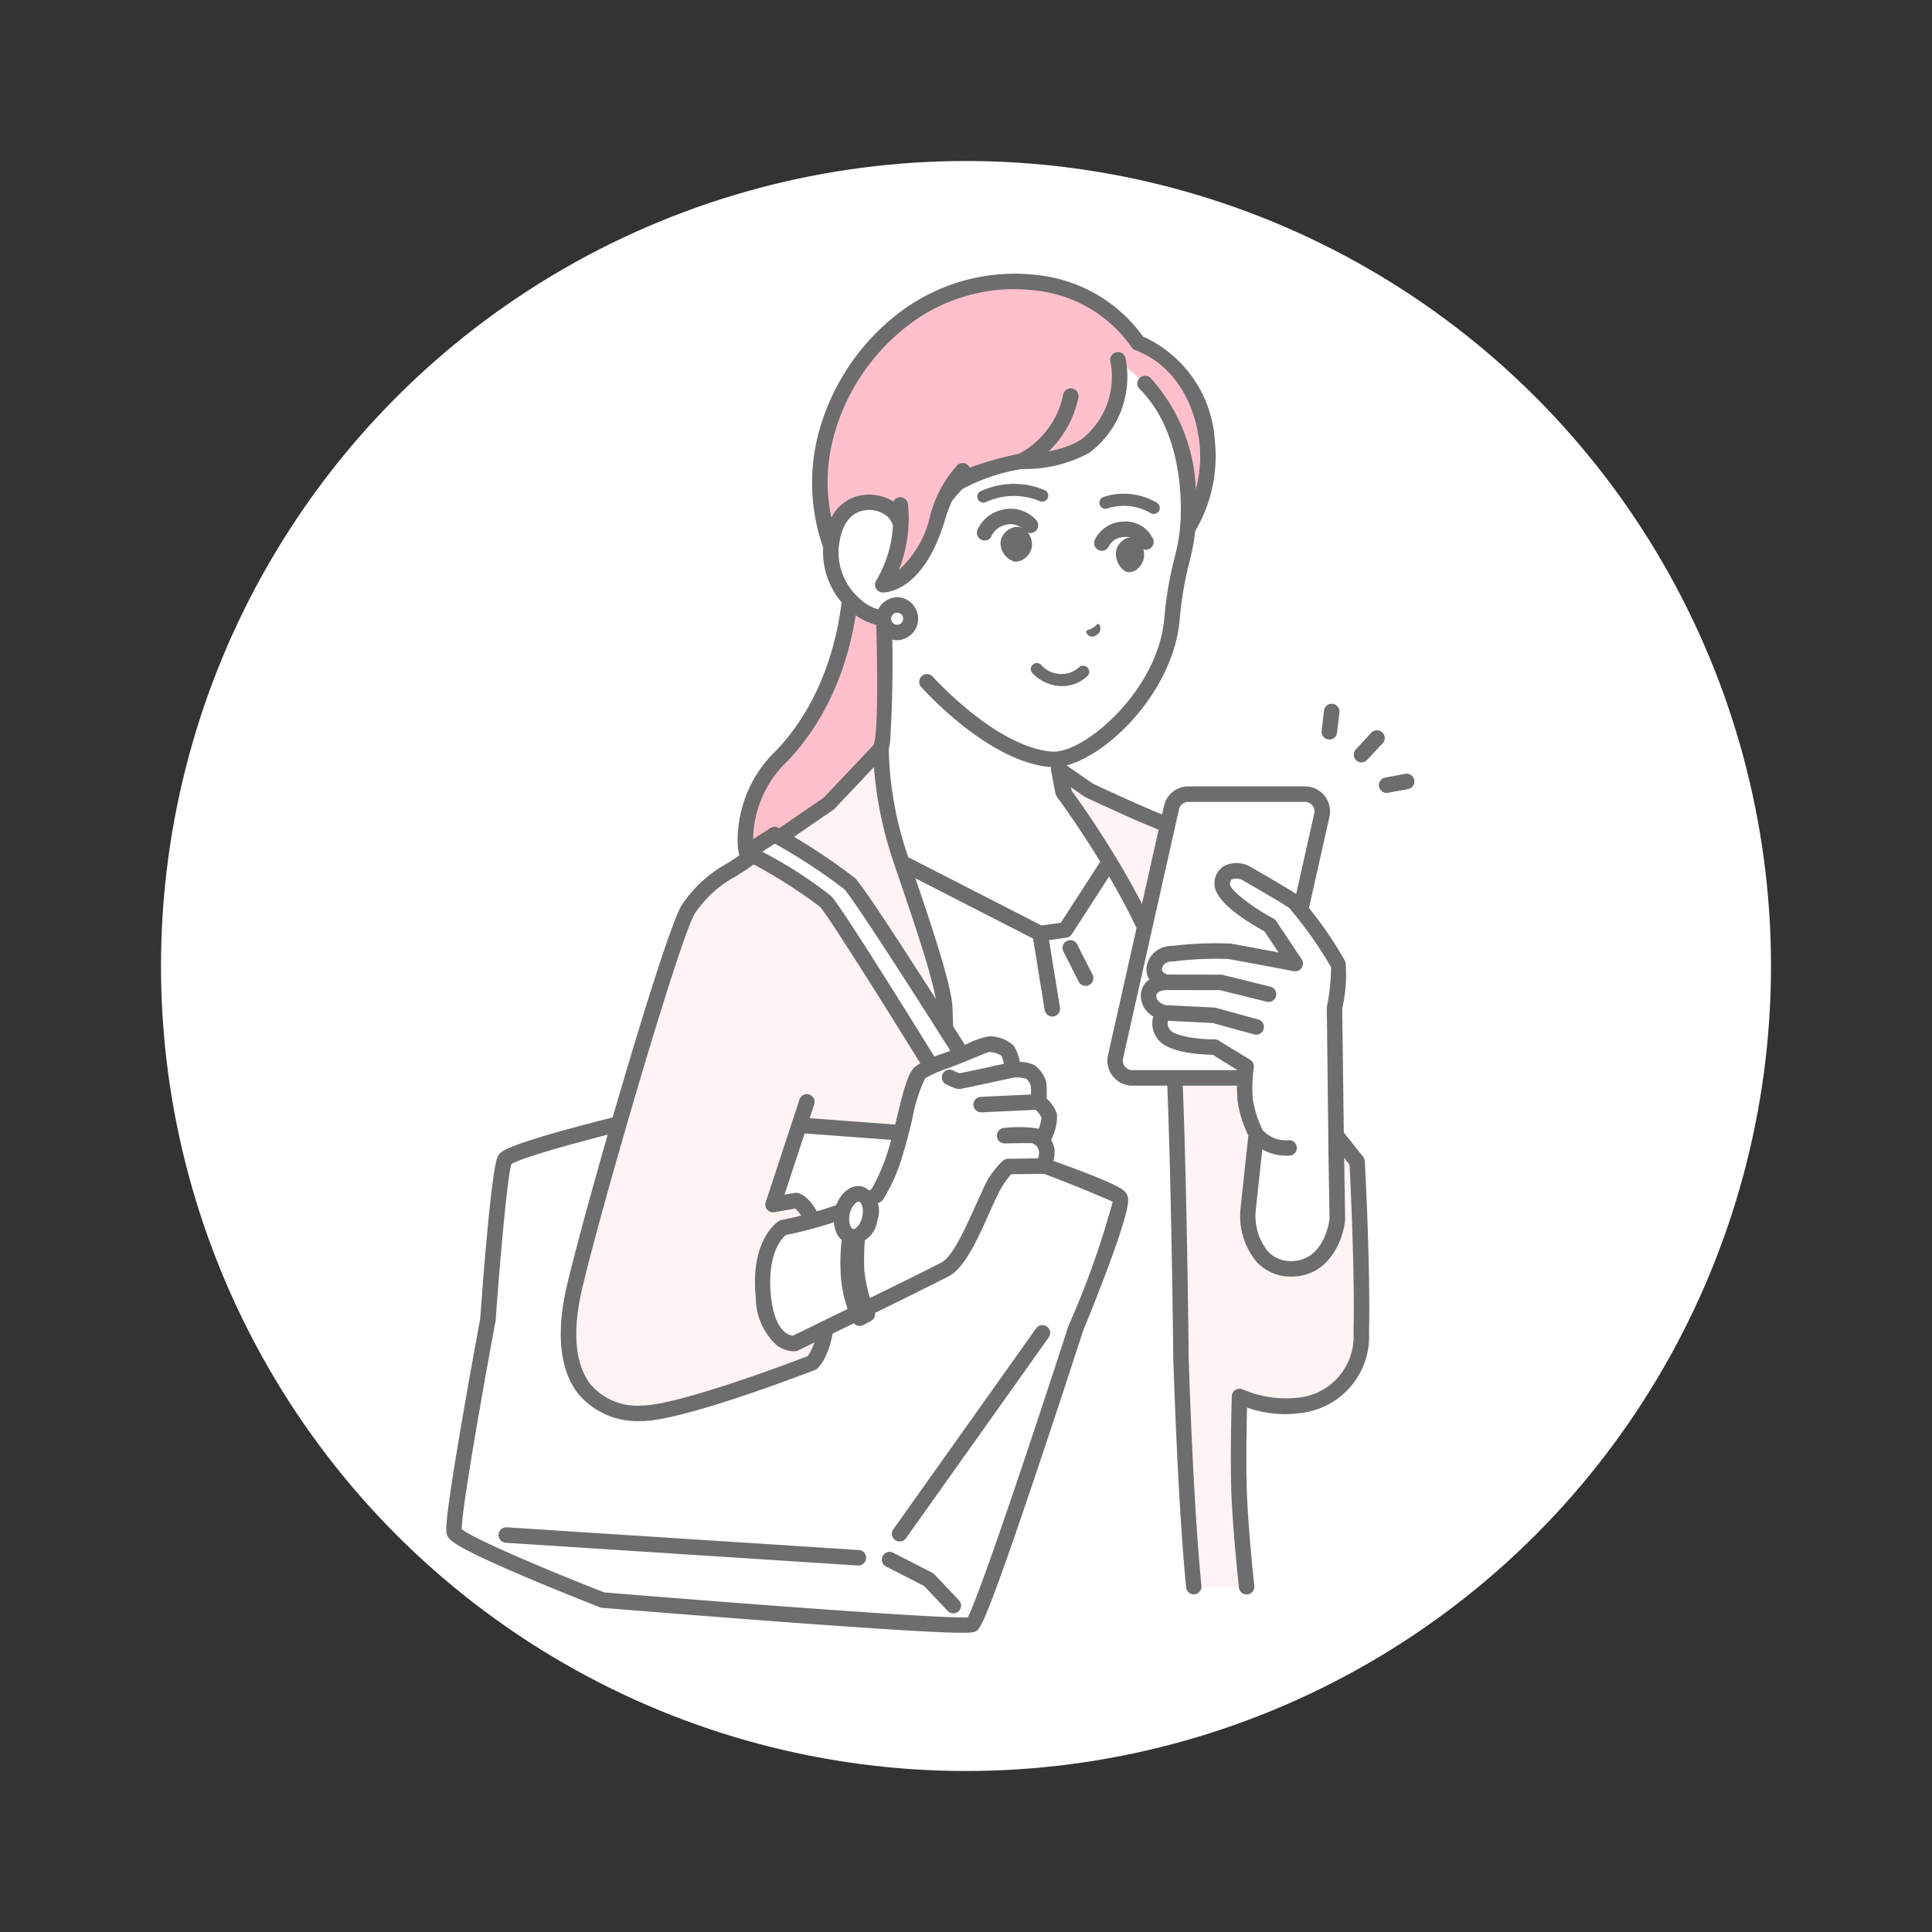 <svg xmlns="http://www.w3.org/2000/svg" xmlns:xlink="http://www.w3.org/1999/xlink" width="120" height="120" viewBox="0 0 120 120">
  <rect x="0" y="0" width="120" height="120" fill="#333333" stroke="none"/>
  <defs>
    <clipPath id="clip-path">
      <rect id="長方形_4808" data-name="長方形 4808" width="120" height="120" transform="translate(-17603 -14754)" fill="#fff" stroke="#707070" stroke-width="1"/>
    </clipPath>
    <clipPath id="clip-path-2">
      <rect id="長方形_4786" data-name="長方形 4786" width="60.13" height="84.417" fill="none"/>
    </clipPath>
  </defs>
  <g id="マスクグループ_2" data-name="マスクグループ 2" transform="translate(17603 14754)" clip-path="url(#clip-path)">
    <g id="グループ_6023" data-name="グループ 6023" transform="translate(151 10.359)">
      <circle id="楕円形_406" data-name="楕円形 406" cx="50" cy="50" r="50" transform="translate(-17744 -14754.359)" fill="#fff"/>
      <g id="グループ_5867" data-name="グループ 5867" transform="translate(-17726.281 -14747.359)">
        <g id="グループ_5866" data-name="グループ 5866" clip-path="url(#clip-path-2)">
          <path id="パス_6095" data-name="パス 6095" d="M81.35,88.294c-4.554,4.89-1.38,8.841.134,9.982,1.987,1.5,6.573,1.121,6.573,1.121l.56-23.029H85.6s.387,6.948-4.249,11.926" transform="translate(-60.431 -58.425)" fill="#ffc0cc"/>
          <path id="パス_6096" data-name="パス 6096" d="M85.216,98.354c-1.569,0-4.155-.181-5.589-1.262a6.99,6.99,0,0,1-2.662-4.726A7.759,7.759,0,0,1,79.43,86.4c4.445-4.773,4.124-11.5,4.121-11.571a.481.481,0,0,1,.48-.508h3.018a.481.481,0,0,1,0,.963H84.522c0,1.727-.343,7.428-4.388,11.772a6.851,6.851,0,0,0-2.211,5.228,5.984,5.984,0,0,0,2.283,4.042c1.82,1.371,6.2,1.03,6.244,1.026a.481.481,0,0,1,.079.959c-.062.005-.575.045-1.313.045" transform="translate(-58.864 -56.857)" fill="#6d6d6d"/>
          <path id="パス_6097" data-name="パス 6097" d="M100.345,93.521a13.64,13.64,0,0,1-.316-3.163V88.912l-4.91-3.66-5.98-5.038s.32,8.24,0,10.144a8.723,8.723,0,0,1-3.452,5.632A49.375,49.375,0,0,0,81.1,99.571l9.59,5.726,17.27-1.416,1.075-5.337a37.128,37.128,0,0,0-4.944-2.727c-.98-.473-3.544-1.7-3.743-2.295" transform="translate(-62.043 -61.367)" fill="#fff"/>
          <path id="パス_6098" data-name="パス 6098" d="M89.12,104.211a.48.48,0,0,1-.246-.068l-9.59-5.726a.481.481,0,0,1-.081-.765,49.478,49.478,0,0,1,4.638-3.621A8.181,8.181,0,0,0,87.1,88.712c.309-1.834,0-9.964-.006-10.046a.481.481,0,0,1,.791-.387l5.969,5.029,4.9,3.651a.481.481,0,0,1,.194.386v1.446a13.482,13.482,0,0,0,.287,3c.108.181.7.678,3.437,2l.063.031a37.3,37.3,0,0,1,5.016,2.77.481.481,0,0,1,.191.486l-1.074,5.338a.481.481,0,0,1-.944-.19L106.93,97.2a43.245,43.245,0,0,0-4.619-2.514l-.063-.03c-2.708-1.307-3.735-1.973-3.927-2.545a13.817,13.817,0,0,1-.341-3.315v-1.2l-4.717-3.515-.023-.018-5.151-4.34a82.95,82.95,0,0,1-.044,9.157A9.153,9.153,0,0,1,84.4,94.815c-2.055,1.459-3.393,2.551-4.053,3.114l9.022,5.387a.481.481,0,0,1-.247.894" transform="translate(-60.476 -59.8)" fill="#6d6d6d"/>
          <path id="パス_6099" data-name="パス 6099" d="M131.456,156.712l-5.39-8.442-3.827,5.926-1.567.213L109.525,148.7l.367,46.28,21.87.005-.3-18.047Z" transform="translate(-83.791 -113.433)" fill="#fff"/>
          <path id="パス_6100" data-name="パス 6100" d="M164.339,179.021a.481.481,0,0,1-.43-.264l-.951-1.878a.481.481,0,0,1,.859-.435l.951,1.878a.481.481,0,0,1-.429.7" transform="translate(-124.63 -134.785)" fill="#6d6d6d"/>
          <path id="パス_6101" data-name="パス 6101" d="M130.371,175.366V155.145a.482.482,0,0,0-.076-.259l-5.39-8.442a.482.482,0,0,0-.4-.222.477.477,0,0,0-.406.22l-3.707,5.741-1.2.163-11.012-5.639a.481.481,0,0,0-.7.435l.559,43.068a.481.481,0,0,0,.481.475h.006A.481.481,0,0,0,109,190.2l-.548-42.27,10.219,5.233.721,4.438a.481.481,0,1,0,.95-.154l-.681-4.191,1.078-.147a.481.481,0,0,0,.339-.216l3.421-5.3,4.911,7.692v20.088c0,.005,0,.011,0,.016l.423,12.639a.481.481,0,0,0,.962-.032Z" transform="translate(-82.224 -111.866)" fill="#6d6d6d"/>
          <path id="パス_6102" data-name="パス 6102" d="M73.947,132.22a22.158,22.158,0,0,1-1.186-6.757l-3.23,3.419-6.45,4.424s-4.464,3.146-2.952,10.736c1.514,7.6,4.3,19.551,4.3,19.551s-.739,5.675-1.141,10.33l13.032.325c.621-5.15,1.119-11.152,1.119-11.152l-.714-21.49c-.053-1.6-1.912-6.79-2.777-9.387" transform="translate(-45.761 -95.984)" fill="#fff3f3"/>
          <path id="パス_6103" data-name="パス 6103" d="M74.762,173.161a.482.482,0,0,1-.478-.539c.592-4.9,1.078-10.656,1.115-11.106l-.713-21.462c-.042-1.272-1.379-5.2-2.264-7.8-.181-.533-.348-1.024-.489-1.446a24.1,24.1,0,0,1-1.167-5.746l-2.443,2.586a.5.5,0,0,1-.078.066l-6.451,4.425a7.357,7.357,0,0,0-1.916,2.4,11.624,11.624,0,0,0-.836,7.845c1.5,7.51,4.269,19.417,4.3,19.536a.483.483,0,0,1,.008.171c-.008.057-.742,5.718-1.139,10.31a.481.481,0,1,1-.959-.083c.371-4.3,1.037-9.531,1.132-10.264-.253-1.088-2.852-12.292-4.284-19.482a12.539,12.539,0,0,1,.957-8.534,8.112,8.112,0,0,1,2.19-2.688l6.413-4.4,3.195-3.382a.481.481,0,0,1,.831.341,21.932,21.932,0,0,0,1.162,6.6c.14.421.306.91.487,1.441.957,2.814,2.267,6.667,2.314,8.082l.714,21.49a.556.556,0,0,1,0,.056c-.005.06-.506,6.069-1.121,11.169a.481.481,0,0,1-.477.424" transform="translate(-44.204 -94.416)" fill="#6d6d6d"/>
          <path id="パス_6104" data-name="パス 6104" d="M178.976,153.555s-3.319-9.79-3.947-11.692a15.5,15.5,0,0,0-6.986-7.63c-1.5-.6-4.254-1.9-4.254-1.9l-1.88-1.3.367,1.54s5.757,7.76,6.518,12.873c.523,3.513.715,22.225.715,22.225s.258,8.838.793,14.126h3.283s-.32-2.868-.447-5.4c-.117-2.338.008-6.413.008-6.413a7.2,7.2,0,0,0,4.073.5,4.3,4.3,0,0,0,3.489-4.449c.094-4.287-.259-10.633-.259-10.633Z" transform="translate(-123.868 -100.246)" fill="#fff3f3"/>
          <path id="パス_6105" data-name="パス 6105" d="M168.736,180.712a.481.481,0,0,1-.478-.433c-.53-5.245-.793-14.072-.8-14.161,0-.2-.2-18.728-.71-22.169-.735-4.936-6.371-12.58-6.428-12.657a.486.486,0,0,1-.082-.175l-.367-1.54a.481.481,0,0,1,.742-.507l1.847,1.28c.328.154,2.809,1.317,4.191,1.868,2.409.96,6.234,4.806,7.264,7.927.59,1.787,3.6,10.668,3.919,11.608l1.421,1.78a.481.481,0,0,1,.1.274c0,.064.353,6.413.26,10.67a4.775,4.775,0,0,1-3.857,4.906,7.115,7.115,0,0,1-3.722-.278c-.029,1.254-.077,3.974.009,5.7.125,2.491.441,5.346.445,5.374a.481.481,0,0,1-.957.107c0-.029-.323-2.912-.449-5.433-.117-2.33,0-6.284.008-6.452a.481.481,0,0,1,.681-.423,6.761,6.761,0,0,0,3.761.469,3.828,3.828,0,0,0,3.12-3.991c.084-3.853-.2-9.449-.251-10.443l-1.377-1.725a.482.482,0,0,1-.08-.146c-.033-.1-3.327-9.814-3.948-11.7-.938-2.841-4.532-6.468-6.707-7.334-1.5-.6-4.168-1.855-4.281-1.909a.463.463,0,0,1-.069-.039l-.846-.586.053.222c.648.884,5.811,8.057,6.548,13.009.522,3.506.712,21.526.72,22.292,0,.079.264,8.872.79,14.083a.481.481,0,0,1-.43.527l-.049,0" transform="translate(-122.301 -98.679)" fill="#6d6d6d"/>
          <path id="パス_6106" data-name="パス 6106" d="M185.113,155.209h-7.251a1.07,1.07,0,0,1-1.044-1.3l3.477-15.483a1.07,1.07,0,0,1,1.043-.835h7.251a1.07,1.07,0,0,1,1.044,1.3l-3.477,15.483a1.069,1.069,0,0,1-1.043.835" transform="translate(-135.253 -105.26)" fill="#fff"/>
          <path id="パス_6107" data-name="パス 6107" d="M183.546,154.124H176.3a1.551,1.551,0,0,1-1.513-1.891l3.477-15.483a1.542,1.542,0,0,1,1.513-1.211h7.251a1.551,1.551,0,0,1,1.513,1.891l-3.477,15.483a1.542,1.542,0,0,1-1.513,1.211M179.772,136.5a.585.585,0,0,0-.574.459l-3.477,15.483a.588.588,0,0,0,.574.717h7.251a.585.585,0,0,0,.574-.459l3.477-15.483a.588.588,0,0,0-.574-.717Z" transform="translate(-133.686 -103.693)" fill="#6d6d6d"/>
          <path id="パス_6108" data-name="パス 6108" d="M191.818,178.913l.507-4.725a7.222,7.222,0,0,1-.689-2.157,9.53,9.53,0,0,1,.069-2.052l-1.957-1.2s-2.576.009-3.148-.774a1.019,1.019,0,0,1,0-1.355s-.963-.226-.963-1.054,1.114-.843,1.114-.843-.918-.184-.738-.993,1.125-.78,1.125-.78a22.382,22.382,0,0,1,3.513-.151c.843.143,4.094.76,4.094.76l-1.58-2.367s-2.98-1.6-2.95-2.574,1.064-.908,1.5-.654,2.454,1.412,2.936,1.753a24.093,24.093,0,0,1,2.772,3.91,12.131,12.131,0,0,1-.237,2.683l.11,9.141.065,3.995s-.316,3.093-2.883,3.079c-2.212-.012-2.793-2.439-2.665-3.638" transform="translate(-142.02 -120.742)" fill="#fff"/>
          <path id="パス_6109" data-name="パス 6109" d="M196.1,164.812a9.254,9.254,0,0,0,.208-2.886,23.2,23.2,0,0,0-2.947-4.138c-.417-.295-1.829-1.117-2.855-1.709l-.117-.068a1.739,1.739,0,0,0-1.6-.06,1.256,1.256,0,0,0-.622,1.116c-.034,1.112,2.074,2.4,3.1,2.955l.878,1.315c-1.025-.193-2.452-.46-2.977-.549a21.052,21.052,0,0,0-3.615.144h-.006a1.554,1.554,0,0,0-1.567,1.156,1.218,1.218,0,0,0,.141.932,1.183,1.183,0,0,0-.529,1.009,1.489,1.489,0,0,0,.772,1.285,1.549,1.549,0,0,0,.284,1.407c.63.863,2.714.962,3.4.971l1.578.971a9.609,9.609,0,0,0-.031,1.851,7.374,7.374,0,0,0,.675,2.2l-.493,4.587a4.472,4.472,0,0,0,.975,3.215,2.843,2.843,0,0,0,2.165.955h.02c2.361,0,3.22-2.294,3.345-3.511a.461.461,0,0,0,0-.057l-.065-3.993Zm-.852,9.11.065,3.963c-.037.291-.391,2.621-2.385,2.621h-.014a1.881,1.881,0,0,1-1.453-.634,3.506,3.506,0,0,1-.736-2.471l.412-3.832a3.039,3.039,0,0,0,1.531.39c.05,0,.1,0,.152,0a.481.481,0,0,0-.04-.962,1.924,1.924,0,0,1-1.615-.623,6.633,6.633,0,0,1-.621-1.95,9.116,9.116,0,0,1,.065-1.933.481.481,0,0,0-.223-.484l-1.957-1.2a.481.481,0,0,0-.252-.071h0c-1.124.007-2.5-.227-2.758-.577a.615.615,0,0,1-.138-.577l2.769.136,2.578.71a.481.481,0,1,0,.256-.928l-2.629-.724a.473.473,0,0,0-.1-.017l-3.042-.149c-.129-.04-.56-.2-.56-.576,0-.341.632-.361.639-.362l3.309.006,2.909.719a.481.481,0,0,0,.231-.934l-2.965-.733a.494.494,0,0,0-.114-.014l-3.314-.006a.608.608,0,0,1-.31-.2.255.255,0,0,1-.019-.213c.089-.4.588-.409.64-.4a.6.6,0,0,0,.068,0,20.892,20.892,0,0,1,3.38-.155c.828.14,4.052.752,4.085.758a.481.481,0,0,0,.49-.74L192,159.387a.483.483,0,0,0-.173-.157c-1.391-.746-2.7-1.783-2.7-2.135.007-.237.095-.286.128-.3a.8.8,0,0,1,.655.052l.118.068c.582.336,2.352,1.358,2.78,1.66a25.563,25.563,0,0,1,2.6,3.677,12.412,12.412,0,0,1-.257,2.44.494.494,0,0,0-.007.09Z" transform="translate(-140.452 -119.179)" fill="#6d6d6d"/>
          <path id="パス_6110" data-name="パス 6110" d="M102.13,23.708a2.177,2.177,0,0,1,2.749-.915c.062-.671.135-1.455.212-2.257.309-3.212,3.239-10.009,10.117-9.5a7.781,7.781,0,0,1,5.988,3,13.6,13.6,0,0,1,2.456,11.186,30.384,30.384,0,0,0-.841,4.647c-.424,4.85-5.3,8.877-7.486,8.708-3.7-.286-7.734-4.816-7.734-4.816l-2.118-3.894c-2.085.135-4.041-2.168-3.846-4.395a4.179,4.179,0,0,1,.5-1.772" transform="translate(-77.739 -8.424)" fill="#fff"/>
          <path id="パス_6111" data-name="パス 6111" d="M142.023,62.669c-.057.308-.135.626-.217.963a21.677,21.677,0,0,0-.617,3.639c-.429,4.906-5.375,9.349-8,9.146l-.055,0c-3.836-.336-7.833-4.782-8-4.972a.481.481,0,0,1,.719-.64c.039.043,3.913,4.351,7.366,4.653l.046,0c1.938.15,6.574-3.751,6.969-8.27a22.524,22.524,0,0,1,.641-3.784c.082-.337.154-.628.206-.908.033-.178.082-.476.125-.869a20.233,20.233,0,0,0,1.06-1.79,16.374,16.374,0,0,1-.239,2.834" transform="translate(-95.636 -45.776)" fill="#6d6d6d"/>
          <path id="パス_6112" data-name="パス 6112" d="M99.259,11.529A13.5,13.5,0,0,1,104.18,4.29C107.8,1.4,115.006.674,118.625,5.857a7.138,7.138,0,0,1,4.295,6.192,8.673,8.673,0,0,1-1.21,5.333s.682-5.682-2.648-9.005l-1.686-1.468a5.413,5.413,0,0,1-2.039,5.372,8.07,8.07,0,0,1-3.956.932s-3.291.661-4.007,1.386c-.192.195-.441.48-.7.794a8.215,8.215,0,0,0-.489,1.271c-1.269,4.33-3.42,4.217-3.42,4.217a7.828,7.828,0,0,0,1.116-3.643,2.081,2.081,0,0,0-3.109-1.184,3.461,3.461,0,0,0-1.218,2.436,12.6,12.6,0,0,1-.3-6.962" transform="translate(-75.655 -1.558)" fill="#ffc0cc"/>
          <path id="パス_6113" data-name="パス 6113" d="M97.105,9.846a13.941,13.941,0,0,1,5.085-7.491,11.836,11.836,0,0,1,8.7-2.243,9.267,9.267,0,0,1,6.352,3.79,7.61,7.61,0,0,1,4.465,6.536,9.1,9.1,0,0,1-1.289,5.654.481.481,0,0,1-.877-.326c.006-.055.611-5.493-2.51-8.607a.481.481,0,1,1,.68-.681,10.873,10.873,0,0,1,2.809,6.93,7.845,7.845,0,0,0,.23-2.865c-.31-2.813-1.8-4.978-3.985-5.793a.482.482,0,0,1-.227-.176,8.355,8.355,0,0,0-5.788-3.51,10.829,10.829,0,0,0-7.963,2.043,13,13,0,0,0-4.754,6.981l0,.014a10.7,10.7,0,0,0-.148,5.045,2.613,2.613,0,0,1,1.525-1.307,2.876,2.876,0,0,1,2.323.308.481.481,0,0,1,.908.164,8.63,8.63,0,0,1-.567,4.094,6.458,6.458,0,0,0,1.96-3.435A7.509,7.509,0,0,1,105.7,11.9a.481.481,0,0,1,.68,0,.476.476,0,0,1,.1.148,20.32,20.32,0,0,1,3.058-.861A5.4,5.4,0,0,0,112.285,7.5a.481.481,0,1,1,.94.205,6.456,6.456,0,0,1-1.829,3.321,5.918,5.918,0,0,0,1.988-.708,4.939,4.939,0,0,0,1.828-4.887.481.481,0,0,1,.948-.165,5.913,5.913,0,0,1-2.238,5.85l-.022.015a8.425,8.425,0,0,1-4.166,1,11.65,11.65,0,0,0-3.706,1.242c-.174.176-.4.433-.636.719a7.783,7.783,0,0,0-.434,1.144c-1.36,4.641-3.8,4.567-3.906,4.562h-.017a.482.482,0,0,1-.357-.749,7.483,7.483,0,0,0,1.034-3.431,2.187,2.187,0,0,0-.315-.515,1.812,1.812,0,0,0-1.7-.349c-.779.243-1.25,1.052-1.362,2.339a3.818,3.818,0,0,0,1.255,3.039,2.773,2.773,0,0,0,2.3.809.481.481,0,1,1,.159.949,3.165,3.165,0,0,1-.8.03,3.95,3.95,0,0,1-2.313-1.082,4.8,4.8,0,0,1-1.561-3.83,12.119,12.119,0,0,1-.27-7.168" transform="translate(-73.966 0)" fill="#6d6d6d"/>
          <path id="パス_6114" data-name="パス 6114" d="M117.247,88.5a.856.856,0,1,1-.777-.927.856.856,0,0,1,.777.927" transform="translate(-88.392 -66.992)" fill="#fff"/>
          <path id="パス_6115" data-name="パス 6115" d="M114.71,88.187a1.337,1.337,0,0,1,.234-2.663h0a1.337,1.337,0,0,1-.234,2.663h0m-.255-1.365a.375.375,0,0,0,.34.406h0a.374.374,0,0,0,.066-.746h0a.375.375,0,0,0-.406.34" transform="translate(-86.825 -65.425)" fill="#6d6d6d"/>
          <path id="パス_6116" data-name="パス 6116" d="M169.142,93.046c.019-.107.206-.114.4-.227s.3-.294.39-.254a.474.474,0,0,1-.168.707.391.391,0,0,1-.624-.227" transform="translate(-129.399 -70.812)" fill="#6d6d6d"/>
          <path id="パス_6117" data-name="パス 6117" d="M140.749,56.693a.374.374,0,0,1-.168-.709,4.9,4.9,0,0,1,3.985-.065.374.374,0,0,1-.317.678,4.182,4.182,0,0,0-3.332.057.375.375,0,0,1-.167.04" transform="translate(-107.392 -42.473)" fill="#6d6d6d"/>
          <path id="パス_6118" data-name="パス 6118" d="M176.046,59.365a.371.371,0,0,1-.2-.057,3.316,3.316,0,0,0-2.664-.293.374.374,0,1,1-.274-.7,4.021,4.021,0,0,1,3.334.355.374.374,0,0,1-.2.692" transform="translate(-132.102 -44.441)" fill="#6d6d6d"/>
          <path id="パス_6119" data-name="パス 6119" d="M140.747,64.141a.481.481,0,0,1-.46-.623,2.193,2.193,0,0,1,1.528-1.279,2.134,2.134,0,0,1,2.162.665.481.481,0,0,1-.764.586,1.185,1.185,0,0,0-1.2-.309,1.273,1.273,0,0,0-.808.621.481.481,0,0,1-.46.34" transform="translate(-107.309 -47.57)" fill="#6d6d6d"/>
          <path id="パス_6120" data-name="パス 6120" d="M171.732,67.321a.481.481,0,0,1-.436-.685,2.007,2.007,0,0,1,1.64-1.117,1.893,1.893,0,0,1,1.967,1.043.481.481,0,0,1-.864.425.939.939,0,0,0-.978-.514,1.054,1.054,0,0,0-.893.57.481.481,0,0,1-.437.278" transform="translate(-131.014 -50.112)" fill="#6d6d6d"/>
          <path id="パス_6121" data-name="パス 6121" d="M146.887,67.182a1.051,1.051,0,0,1,.735-.274.817.817,0,0,1,.537.286,1.223,1.223,0,0,1,.315.892,1.121,1.121,0,0,1-.44.769.917.917,0,0,1-.624.213l-.022,0a1.208,1.208,0,0,1-.868-1.2.975.975,0,0,1,.366-.68" transform="translate(-112.094 -51.185)" fill="#6d6d6d"/>
          <path id="パス_6122" data-name="パス 6122" d="M177.328,69.98a.907.907,0,0,1,.664-.28.7.7,0,0,1,.482.282,1.291,1.291,0,0,1,.277.89,1.175,1.175,0,0,1-.4.772.787.787,0,0,1-.563.218l-.02,0c-.406-.045-.789-.637-.773-1.2a1.028,1.028,0,0,1,.335-.683" transform="translate(-135.407 -53.323)" fill="#6d6d6d"/>
          <path id="パス_6123" data-name="パス 6123" d="M156.453,104.36a2.579,2.579,0,0,1-1.815-.79.374.374,0,0,1,.522-.537,1.663,1.663,0,0,0,2.35.171.374.374,0,0,1,.533.526,2.277,2.277,0,0,1-1.59.63" transform="translate(-118.217 -78.744)" fill="#6d6d6d"/>
          <path id="パス_6124" data-name="パス 6124" d="M5.2,225.095c.38-.681,9.459-2.808,9.459-2.808l18.775,1.4s9.649,3.118,9.982,3.774-2.757,8.119-2.757,8.119-5.839,18.062-6.433,18.379-22.942-1.52-22.942-1.52-8.983-3.5-9.221-4.215,2.091-13.214,2.091-13.214.666-9.238,1.046-9.919" transform="translate(-1.567 -170.059)" fill="#fff"/>
          <path id="パス_6125" data-name="パス 6125" d="M32.071,252.908c-1.119,0-3.9-.137-11.139-.673-5.6-.415-11.2-.875-11.252-.879a.48.48,0,0,1-.135-.031c-.023-.009-2.279-.889-4.534-1.846C.258,247.465.138,247.1.041,246.813c-.07-.21-.187-.56.939-7.108.52-3.025,1.073-6.007,1.131-6.32.2-2.825.715-9.4,1.1-10.092h0c.142-.255.337-.6,5.168-1.89,2.3-.612,4.578-1.147,4.6-1.152a.467.467,0,0,1,.146-.011l18.775,1.4a.486.486,0,0,1,.112.022c.024.008,2.446.791,4.878,1.645,5.09,1.787,5.261,2.124,5.385,2.37s.3.6-1.232,4.692c-.687,1.832-1.42,3.613-1.5,3.811-.1.319-1.521,4.7-2.989,9.058-3.129,9.291-3.4,9.438-3.669,9.579-.077.041-.164.088-.817.088M9.829,250.4c8.356.687,20.9,1.636,22.562,1.548.732-1.362,4.173-11.669,6.245-18.081q.006-.018.013-.036a53.245,53.245,0,0,0,2.744-7.7,84.272,84.272,0,0,0-9.618-3.529l-18.644-1.394c-4.031.946-8.445,2.154-9.088,2.593-.233.734-.672,5.473-.975,9.682a.521.521,0,0,1-.007.054c-.839,4.5-2.122,11.837-2.1,12.934.652.551,4.933,2.4,8.869,3.933M2.589,233.447h0Zm1.417-9.619h0" transform="translate(0 -168.492)" fill="#6d6d6d"/>
          <path id="パス_6126" data-name="パス 6126" d="M118.291,291.383a.481.481,0,0,1-.392-.76l8.865-12.477a.481.481,0,1,1,.785.558l-8.865,12.477a.481.481,0,0,1-.393.2" transform="translate(-90.13 -212.638)" fill="#6d6d6d"/>
          <path id="パス_6127" data-name="パス 6127" d="M119.576,341.7a.479.479,0,0,1-.349-.15L117.758,340l-2.361-1.209a.481.481,0,1,1,.439-.857l2.435,1.246a.481.481,0,0,1,.13.1l1.525,1.609a.481.481,0,0,1-.349.812" transform="translate(-88.083 -258.493)" fill="#6d6d6d"/>
          <path id="パス_6128" data-name="パス 6128" d="M36.165,333.759h-.032l-21.863-1.41a.481.481,0,1,1,.062-.961L36.2,332.8a.481.481,0,0,1-.03.961" transform="translate(-10.573 -253.524)" fill="#6d6d6d"/>
          <path id="パス_6129" data-name="パス 6129" d="M79.521,149.369a35.62,35.62,0,0,1,4.879,3.057c.776.845,7,10.954,7,10.954l1.722-1.028s-6.427-10.212-7.241-11.04a40.808,40.808,0,0,0-4.655-3.042Z" transform="translate(-60.837 -113.433)" fill="#fff"/>
          <path id="パス_6130" data-name="パス 6130" d="M89.836,162.294a.481.481,0,0,1-.41-.229c-2.493-4.048-6.4-10.285-6.948-10.881a31.608,31.608,0,0,0-4.753-2.959.481.481,0,0,1-.032-.828l1.709-1.1a.482.482,0,0,1,.5-.012,38.574,38.574,0,0,1,4.758,3.121c.827.84,6.644,10.071,7.305,11.121a.481.481,0,0,1-.161.67l-1.722,1.028a.48.48,0,0,1-.246.068M78.895,147.769a26.416,26.416,0,0,1,4.293,2.764c.721.785,5.536,8.561,6.809,10.623l.892-.532c-2.575-4.085-6.362-9.981-6.914-10.541a35.28,35.28,0,0,0-4.3-2.816Z" transform="translate(-59.27 -111.866)" fill="#6d6d6d"/>
          <path id="パス_6131" data-name="パス 6131" d="M46.418,176.656,45,176.91l2.1-6.382-3.977-14.854a9.474,9.474,0,0,0-3.393,2.911c-.976,1.578-5.8,18.106-7.05,23.412s.676,7.879,4.154,7.879c2.5,0,10.591-3.14,10.591-3.14s1.433-1.252.773-5.979c-.539-3.865-1.778-4.1-1.778-4.1" transform="translate(-24.707 -119.097)" fill="#fff3f3"/>
          <path id="パス_6132" data-name="パス 6132" d="M35.277,188.79a4.776,4.776,0,0,1-3.918-1.676c-1.163-1.469-1.407-3.819-.7-6.795,1.2-5.083,6.05-21.843,7.109-23.555a8,8,0,0,1,2.872-2.632c.231-.145.449-.281.66-.424a.481.481,0,1,1,.542.8c-.225.153-.461.3-.69.444a7.1,7.1,0,0,0-2.564,2.322c-.923,1.492-5.762,18.057-6.991,23.269-.632,2.679-.451,4.746.523,5.976a3.8,3.8,0,0,0,3.163,1.311c2.235,0,9.359-2.7,10.312-3.067.218-.276,1.11-1.674.575-5.5-.393-2.816-1.141-3.518-1.363-3.667l-1.273.228a.481.481,0,0,1-.542-.624l2.1-6.382a.481.481,0,0,1,.914.3l-1.847,5.616.626-.112a.476.476,0,0,1,.175,0c.263.05,1.606.5,2.164,4.507.676,4.845-.766,6.263-.933,6.408a.487.487,0,0,1-.143.086c-.334.129-8.2,3.172-10.765,3.172" transform="translate(-23.152 -117.529)" fill="#6d6d6d"/>
          <path id="パス_6133" data-name="パス 6133" d="M84.918,215.038a25.015,25.015,0,0,0,3.341-.9,14.166,14.166,0,0,0,2.5-1.132,10.95,10.95,0,0,0,1.16-2.664c.593-1.869.972-4.451,1.528-4.948a11.376,11.376,0,0,1,2.209-.957,17.831,17.831,0,0,1,2.069-.794,1.737,1.737,0,0,1,1.157.419,4.535,4.535,0,0,1,.348,1.166,3.1,3.1,0,0,1,1.038.131,1.335,1.335,0,0,1,.529.8,8.962,8.962,0,0,1,0,1.07,2.359,2.359,0,0,1,.666.88,4.119,4.119,0,0,1-.428,1.5,1.86,1.86,0,0,1,.285.654,2.372,2.372,0,0,1-.224.948l-2.193.033a4.831,4.831,0,0,0-1.15,1.7c-.752,1.563-1.711,4.137-2.761,4.689-1.463.769-9.351,4.606-9.351,4.606s-1.625.167-1.936-2.894c-.341-3.354,1.211-4.3,1.211-4.3" transform="translate(-64.002 -155.796)" fill="#fff"/>
          <path id="パス_6134" data-name="パス 6134" d="M100.014,208.006a3.165,3.165,0,0,0,.355-1.574,2.294,2.294,0,0,0-.645-.975,6.039,6.039,0,0,0-.017-.955,1.8,1.8,0,0,0-.773-1.133,2.255,2.255,0,0,0-.873-.184,2.887,2.887,0,0,0-.365-.988,2.174,2.174,0,0,0-1.535-.6,4.594,4.594,0,0,0-1.359.466c-.273.113-.582.242-.886.362-.22.086-.441.17-.654.25a6.183,6.183,0,0,0-1.7.8c-.445.4-.695,1.357-1.1,3.018-.177.729-.359,1.483-.569,2.143a11.667,11.667,0,0,1-1.045,2.454,14.9,14.9,0,0,1-2.32,1.034,24.712,24.712,0,0,1-3.267.879.482.482,0,0,0-.163.063c-.074.045-1.805,1.151-1.438,4.764a4.053,4.053,0,0,0,1.271,2.928,1.84,1.84,0,0,0,1.1.4c.047,0,.078,0,.09,0a.479.479,0,0,0,.161-.046c.322-.157,7.912-3.85,9.365-4.613.989-.52,1.794-2.311,2.5-3.891.164-.365.32-.711.466-1.015a5.7,5.7,0,0,1,.909-1.431l2.007-.03a.481.481,0,0,0,.432-.285,2.583,2.583,0,0,0,.259-1.222,2.051,2.051,0,0,0-.218-.609m-.814,1.158-1.867.028a.481.481,0,0,0-.28.095,5.186,5.186,0,0,0-1.3,1.878c-.152.316-.31.667-.477,1.038-.582,1.3-1.38,3.068-2.075,3.433-1.349.709-8.3,4.093-9.234,4.549-.256-.031-1.131-.295-1.351-2.459-.267-2.624.675-3.593.93-3.8a25.2,25.2,0,0,0,3.3-.9,14.576,14.576,0,0,0,2.6-1.177.483.483,0,0,0,.141-.135,11.353,11.353,0,0,0,1.222-2.792c.219-.692.406-1.462.587-2.207a9.573,9.573,0,0,1,.8-2.527,7.5,7.5,0,0,1,1.4-.613c.218-.082.443-.167.667-.255.313-.123.627-.253.9-.368.388-.161.868-.361,1.011-.392a1.442,1.442,0,0,1,.754.232,2.681,2.681,0,0,1,.159.5c-1.064.233-2.418.526-2.766.591-.09-.033-.256-.107-.4-.179a.481.481,0,0,0-.426.863c.582.288.729.288.808.288.062,0,.166,0,3.412-.714a2.757,2.757,0,0,1,.753.073.907.907,0,0,1,.286.461,4.472,4.472,0,0,1,.008.524l-3.1.146a.481.481,0,0,0,.022.962h.023l3.341-.157a1.63,1.63,0,0,1,.374.491,2.519,2.519,0,0,1-.186.7c-.029-.014-.057-.027-.081-.036a7.908,7.908,0,0,0-2.033-.03.481.481,0,0,0,.011.963h.012c.674-.016,1.472-.025,1.707-.013.06.034.161.1.263.163a1.252,1.252,0,0,1,.16.386,1.272,1.272,0,0,1-.082.394" transform="translate(-62.436 -154.228)" fill="#6d6d6d"/>
          <path id="パス_6135" data-name="パス 6135" d="M107.043,247.1a16.732,16.732,0,0,0-.294,3.878,10.269,10.269,0,0,0,.668,2.689l-.473.25a7.494,7.494,0,0,1-.708-2.948,12.418,12.418,0,0,1,.366-3.505Z" transform="translate(-81.264 -189.038)" fill="#6d6d6d"/>
          <path id="パス_6136" data-name="パス 6136" d="M105.377,252.826a.481.481,0,0,1-.423-.251,7.949,7.949,0,0,1-.766-3.152,12.822,12.822,0,0,1,.383-3.659.482.482,0,0,1,.158-.243l.441-.364a.481.481,0,0,1,.779.463,16.344,16.344,0,0,0-.288,3.735,9.873,9.873,0,0,0,.631,2.55.482.482,0,0,1-.217.616l-.473.25a.477.477,0,0,1-.224.056" transform="translate(-79.698 -187.471)" fill="#6d6d6d"/>
          <path id="パス_6137" data-name="パス 6137" d="M106.234,244.735c-.159.73-.673,1.238-1.148,1.134s-.73-.779-.57-1.509.673-1.238,1.148-1.134.73.779.57,1.509" transform="translate(-79.923 -186.067)" fill="#fff"/>
          <path id="パス_6138" data-name="パス 6138" d="M103.644,244.8a1.057,1.057,0,0,1-.227-.025,1.238,1.238,0,0,1-.871-.82,2.256,2.256,0,0,1-.068-1.262c.219-1.005.975-1.665,1.72-1.5a1.634,1.634,0,0,1,.938,2.082,1.738,1.738,0,0,1-1.493,1.527m.327-2.671c-.147,0-.443.267-.553.769a1.308,1.308,0,0,0,.028.717c.046.122.113.206.175.22.137.029.459-.238.575-.767s-.066-.907-.2-.937l-.022,0m.7,1.042h0Z" transform="translate(-78.356 -184.499)" fill="#6d6d6d"/>
          <path id="パス_6139" data-name="パス 6139" d="M240.375,122.618a.481.481,0,0,1-.351-.81l.984-1.054a.481.481,0,0,1,.7.657l-.985,1.054a.479.479,0,0,1-.352.153" transform="translate(-183.529 -92.265)" fill="#6d6d6d"/>
          <path id="パス_6140" data-name="パス 6140" d="M231.874,115.893a.451.451,0,0,1-.056,0,.481.481,0,0,1-.422-.534l.146-1.259a.481.481,0,1,1,.956.111l-.146,1.259a.481.481,0,0,1-.477.426" transform="translate(-177.024 -86.963)" fill="#6d6d6d"/>
          <path id="パス_6141" data-name="パス 6141" d="M247,133.366a.481.481,0,0,1-.087-.954l1.246-.232a.481.481,0,0,1,.176.946l-1.246.232a.5.5,0,0,1-.089.008" transform="translate(-188.595 -101.116)" fill="#6d6d6d"/>
        </g>
      </g>
    </g>
  </g>
</svg>
